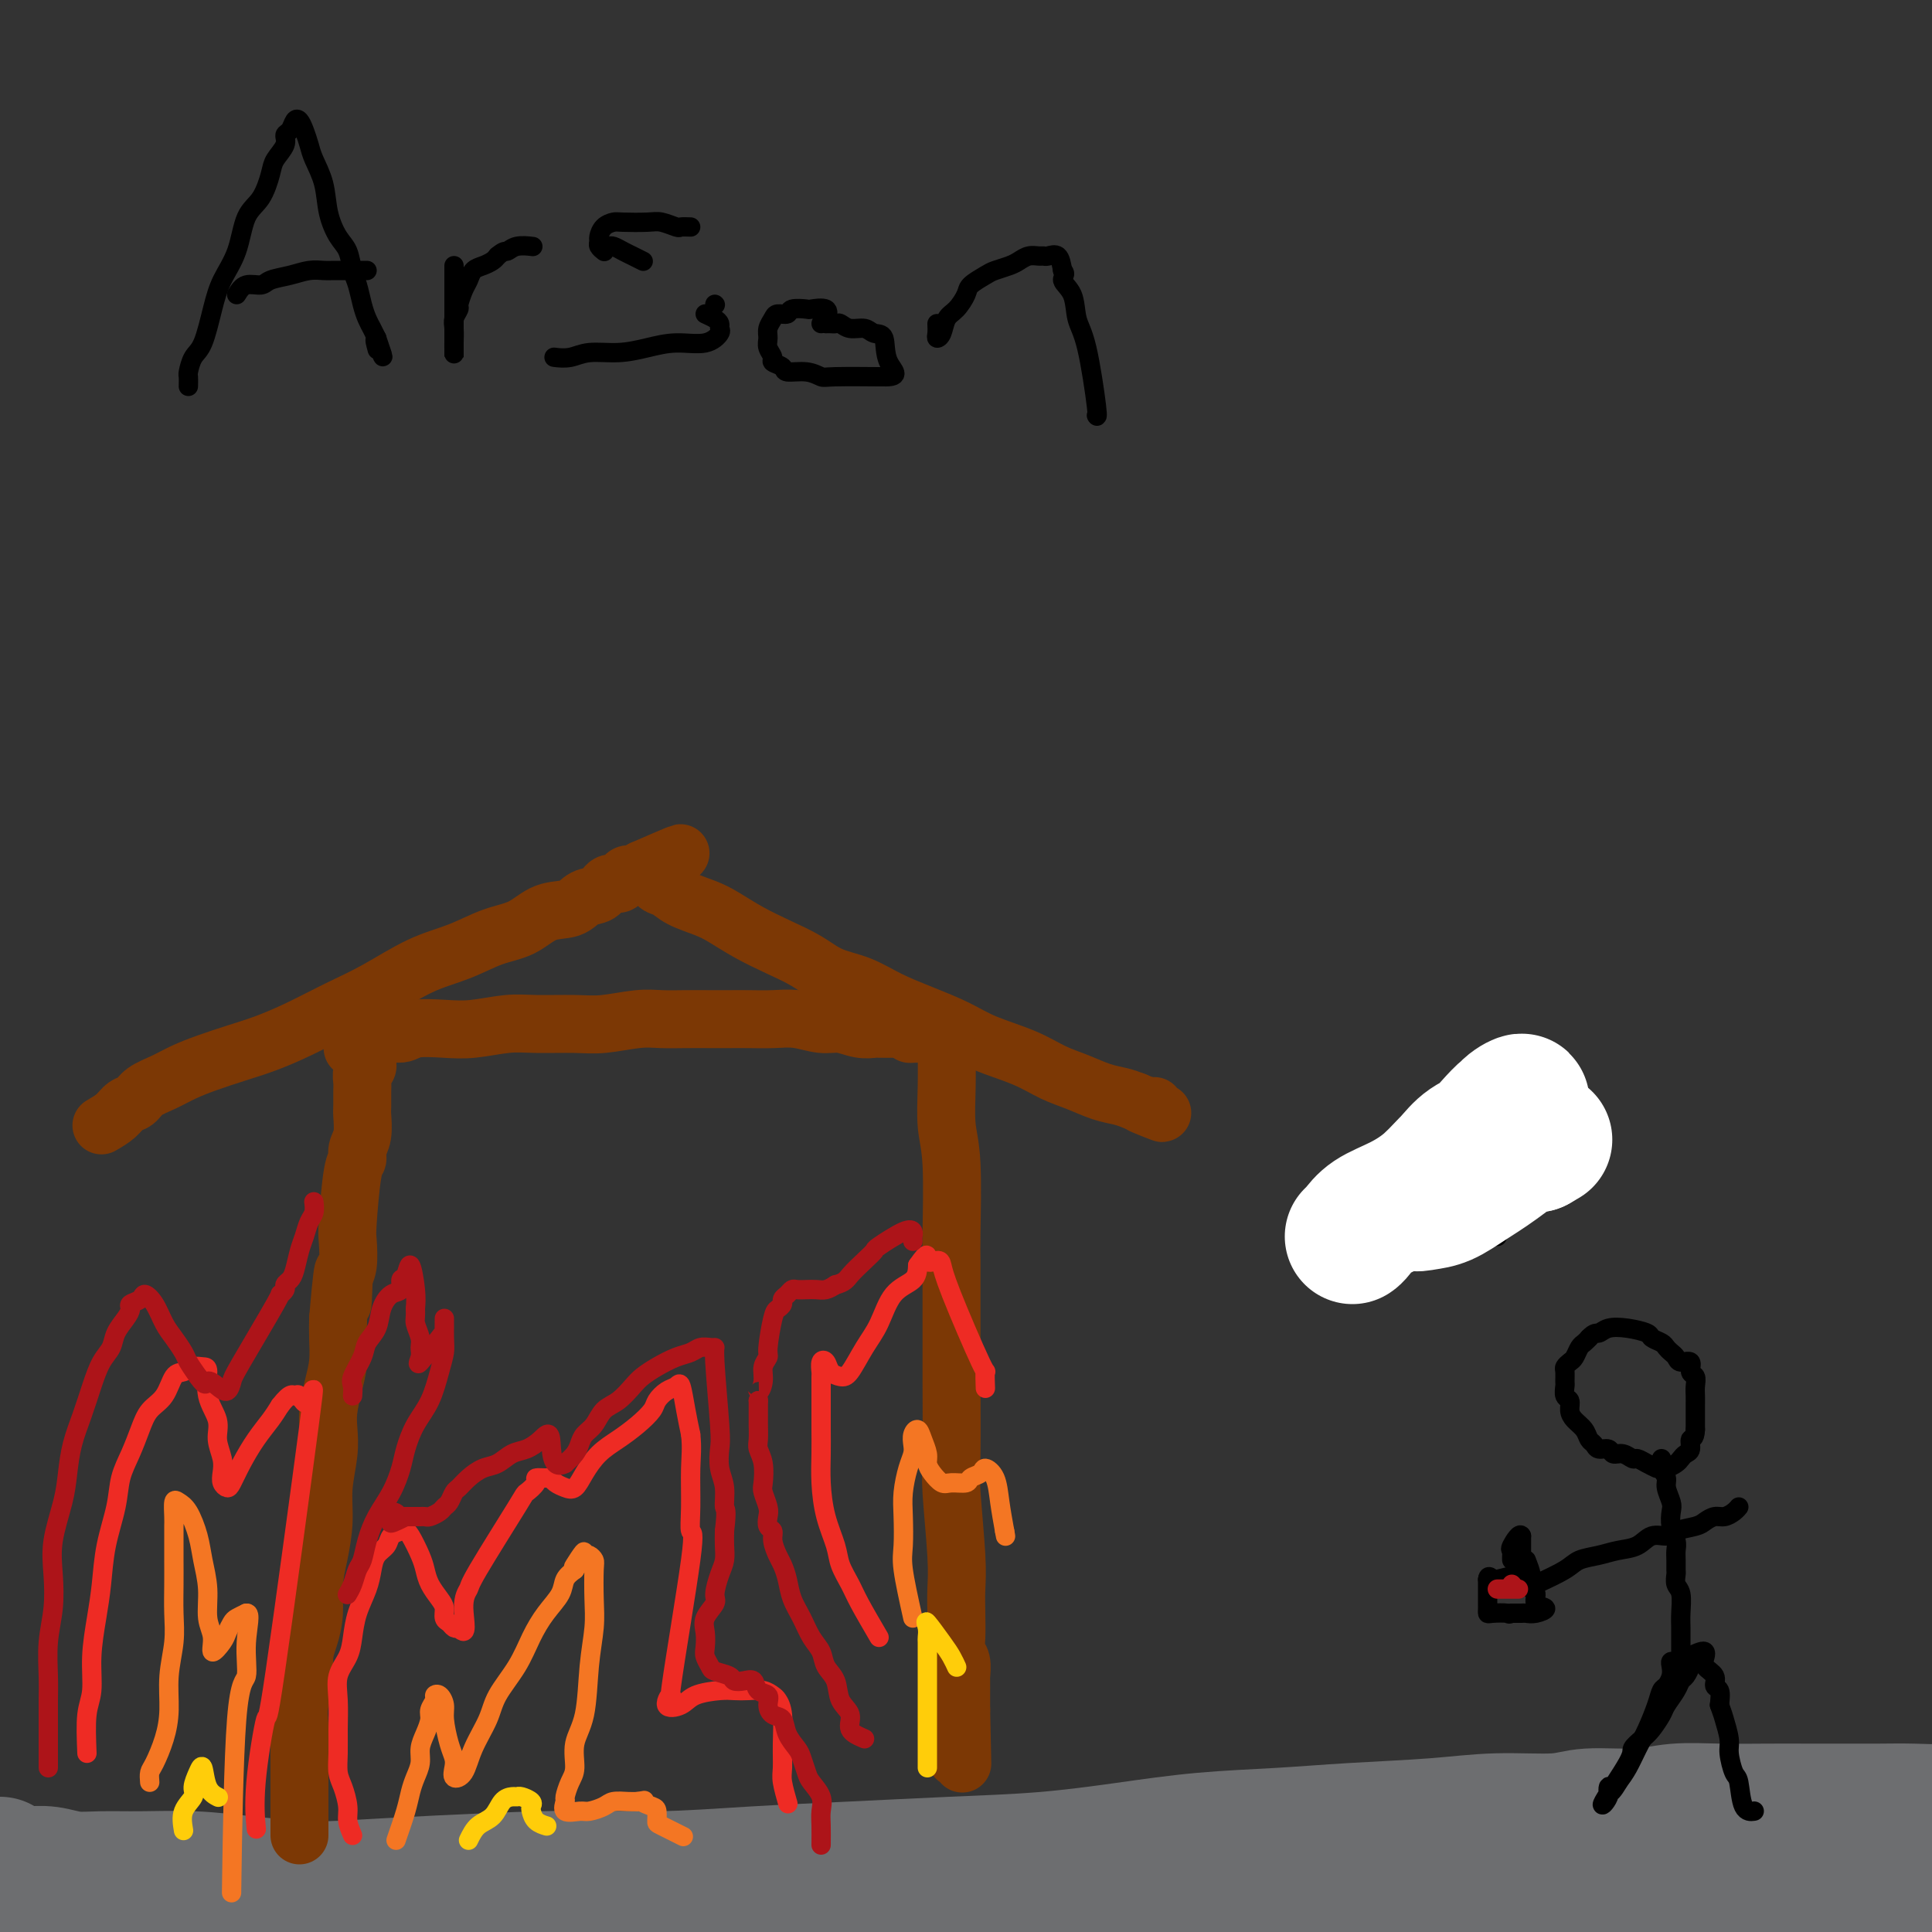 <svg viewBox='0 0 400 400' version='1.1' xmlns='http://www.w3.org/2000/svg' xmlns:xlink='http://www.w3.org/1999/xlink'><rect x="0" y="0" width="400" height="400" fill="#333333" stroke="none"/><g fill='none' stroke='#6D6E70' stroke-width='28' stroke-linecap='round' stroke-linejoin='round'><path d='M0,386c-0.176,0.309 -0.351,0.618 0,1c0.351,0.382 1.229,0.838 2,1c0.771,0.162 1.435,0.029 2,0c0.565,-0.029 1.030,0.045 2,0c0.970,-0.045 2.443,-0.209 4,0c1.557,0.209 3.197,0.791 5,1c1.803,0.209 3.768,0.046 6,0c2.232,-0.046 4.730,0.026 8,0c3.270,-0.026 7.312,-0.151 11,0c3.688,0.151 7.023,0.576 11,1c3.977,0.424 8.597,0.846 13,1c4.403,0.154 8.590,0.041 14,0c5.410,-0.041 12.044,-0.008 18,0c5.956,0.008 11.236,-0.009 18,0c6.764,0.009 15.014,0.043 22,0c6.986,-0.043 12.710,-0.162 19,0c6.290,0.162 13.148,0.606 21,1c7.852,0.394 16.698,0.739 24,1c7.302,0.261 13.059,0.437 20,1c6.941,0.563 15.067,1.512 22,2c6.933,0.488 12.674,0.516 19,1c6.326,0.484 13.236,1.424 20,2c6.764,0.576 13.382,0.788 20,1'/><path d='M301,400c54.028,2.555 38.597,1.942 37,2c-1.597,0.058 10.640,0.786 18,1c7.360,0.214 9.842,-0.087 13,0c3.158,0.087 6.991,0.563 13,1c6.009,0.437 14.194,0.835 19,1c4.806,0.165 6.235,0.097 8,0c1.765,-0.097 3.867,-0.222 6,0c2.133,0.222 4.297,0.791 6,1c1.703,0.209 2.947,0.056 4,0c1.053,-0.056 1.916,-0.017 3,0c1.084,0.017 2.388,0.011 3,0c0.612,-0.011 0.530,-0.026 1,0c0.470,0.026 1.491,0.095 2,0c0.509,-0.095 0.504,-0.353 0,-1c-0.504,-0.647 -1.508,-1.682 -2,-2c-0.492,-0.318 -0.474,0.080 -1,0c-0.526,-0.080 -1.598,-0.639 -3,-1c-1.402,-0.361 -3.134,-0.523 -5,-1c-1.866,-0.477 -3.868,-1.269 -6,-2c-2.132,-0.731 -4.396,-1.402 -7,-2c-2.604,-0.598 -5.547,-1.122 -9,-2c-3.453,-0.878 -7.415,-2.108 -12,-3c-4.585,-0.892 -9.792,-1.446 -15,-2'/><path d='M374,390c-8.308,-1.412 -11.078,-1.440 -16,-2c-4.922,-0.560 -11.996,-1.650 -18,-2c-6.004,-0.350 -10.940,0.042 -15,0c-4.060,-0.042 -7.246,-0.516 -19,0c-11.754,0.516 -32.078,2.023 -45,3c-12.922,0.977 -18.442,1.425 -26,2c-7.558,0.575 -17.153,1.278 -27,2c-9.847,0.722 -19.948,1.463 -29,2c-9.052,0.537 -17.057,0.869 -25,1c-7.943,0.131 -15.824,0.062 -23,0c-7.176,-0.062 -13.646,-0.115 -20,0c-6.354,0.115 -12.592,0.399 -18,0c-5.408,-0.399 -9.986,-1.480 -15,-2c-5.014,-0.520 -10.464,-0.479 -18,-1c-7.536,-0.521 -17.157,-1.604 -23,-2c-5.843,-0.396 -7.908,-0.106 -13,0c-5.092,0.106 -13.211,0.028 -19,0c-5.789,-0.028 -9.247,-0.007 -13,0c-3.753,0.007 -7.799,0.001 -11,0c-3.201,-0.001 -5.557,0.002 -8,0c-2.443,-0.002 -4.973,-0.011 -7,0c-2.027,0.011 -3.550,0.041 -5,0c-1.450,-0.041 -2.828,-0.155 -4,0c-1.172,0.155 -2.140,0.577 -2,1c0.140,0.423 1.388,0.845 3,1c1.612,0.155 3.588,0.042 6,0c2.412,-0.042 5.261,-0.012 9,0c3.739,0.012 8.370,0.006 13,0'/><path d='M-14,393c7.820,0.372 12.870,0.302 19,0c6.130,-0.302 13.340,-0.837 21,-1c7.660,-0.163 15.772,0.044 22,0c6.228,-0.044 10.574,-0.340 22,-1c11.426,-0.660 29.933,-1.682 42,-2c12.067,-0.318 17.693,0.070 24,0c6.307,-0.070 13.296,-0.599 20,-1c6.704,-0.401 13.125,-0.675 20,-1c6.875,-0.325 14.206,-0.703 21,-1c6.794,-0.297 13.053,-0.513 19,-1c5.947,-0.487 11.584,-1.243 17,-2c5.416,-0.757 10.613,-1.513 16,-2c5.387,-0.487 10.965,-0.704 16,-1c5.035,-0.296 9.528,-0.672 15,-1c5.472,-0.328 11.925,-0.609 17,-1c5.075,-0.391 8.773,-0.893 13,-1c4.227,-0.107 8.983,0.182 12,0c3.017,-0.182 4.296,-0.833 7,-1c2.704,-0.167 6.833,0.151 10,0c3.167,-0.151 5.372,-0.773 8,-1c2.628,-0.227 5.678,-0.061 9,0c3.322,0.061 6.917,0.016 10,0c3.083,-0.016 5.653,-0.003 8,0c2.347,0.003 4.471,-0.003 7,0c2.529,0.003 5.463,0.015 8,0c2.537,-0.015 4.678,-0.057 7,0c2.322,0.057 4.827,0.211 7,0c2.173,-0.211 4.016,-0.789 6,-1c1.984,-0.211 4.111,-0.057 6,0c1.889,0.057 3.540,0.016 5,0c1.460,-0.016 2.730,-0.008 4,0'/><path d='M424,374c13.619,-0.155 9.166,-0.041 8,0c-1.166,0.041 0.955,0.011 2,0c1.045,-0.011 1.013,-0.003 1,0c-0.013,0.003 -0.006,0.002 0,0'/></g>
<g fill='none' stroke='#7C3805' stroke-width='12' stroke-linecap='round' stroke-linejoin='round'><path d='M62,380c-0.000,-0.383 -0.000,-0.766 0,-1c0.000,-0.234 0.000,-0.321 0,-1c-0.000,-0.679 -0.000,-1.952 0,-3c0.000,-1.048 0.000,-1.873 0,-3c-0.000,-1.127 -0.001,-2.558 0,-4c0.001,-1.442 0.004,-2.895 0,-4c-0.004,-1.105 -0.016,-1.863 0,-3c0.016,-1.137 0.060,-2.652 0,-4c-0.060,-1.348 -0.222,-2.529 0,-4c0.222,-1.471 0.829,-3.231 1,-5c0.171,-1.769 -0.095,-3.545 0,-5c0.095,-1.455 0.551,-2.589 1,-4c0.449,-1.411 0.890,-3.099 1,-5c0.110,-1.901 -0.110,-4.016 0,-6c0.110,-1.984 0.552,-3.836 1,-6c0.448,-2.164 0.904,-4.640 1,-7c0.096,-2.360 -0.168,-4.605 0,-7c0.168,-2.395 0.767,-4.940 1,-7c0.233,-2.060 0.101,-3.636 0,-5c-0.101,-1.364 -0.171,-2.518 0,-4c0.171,-1.482 0.582,-3.294 1,-5c0.418,-1.706 0.843,-3.305 1,-5c0.157,-1.695 0.045,-3.484 0,-5c-0.045,-1.516 -0.022,-2.758 0,-4'/><path d='M70,273c1.480,-17.322 1.180,-7.127 1,-4c-0.180,3.127 -0.242,-0.815 0,-3c0.242,-2.185 0.787,-2.612 1,-4c0.213,-1.388 0.095,-3.736 0,-5c-0.095,-1.264 -0.165,-1.442 0,-4c0.165,-2.558 0.566,-7.494 1,-10c0.434,-2.506 0.901,-2.582 1,-3c0.099,-0.418 -0.170,-1.180 0,-2c0.170,-0.820 0.778,-1.700 1,-3c0.222,-1.300 0.059,-3.021 0,-4c-0.059,-0.979 -0.012,-1.218 0,-2c0.012,-0.782 -0.011,-2.108 0,-3c0.011,-0.892 0.055,-1.349 0,-2c-0.055,-0.651 -0.211,-1.494 0,-2c0.211,-0.506 0.788,-0.675 1,-1c0.212,-0.325 0.061,-0.807 0,-1c-0.061,-0.193 -0.030,-0.096 0,0'/><path d='M21,233c1.093,-0.636 2.186,-1.273 3,-2c0.814,-0.727 1.350,-1.546 2,-2c0.650,-0.454 1.414,-0.544 2,-1c0.586,-0.456 0.994,-1.277 2,-2c1.006,-0.723 2.609,-1.348 4,-2c1.391,-0.652 2.571,-1.332 4,-2c1.429,-0.668 3.107,-1.326 5,-2c1.893,-0.674 4.001,-1.364 6,-2c1.999,-0.636 3.890,-1.216 6,-2c2.110,-0.784 4.439,-1.770 7,-3c2.561,-1.230 5.355,-2.704 8,-4c2.645,-1.296 5.140,-2.415 8,-4c2.860,-1.585 6.083,-3.637 9,-5c2.917,-1.363 5.526,-2.038 8,-3c2.474,-0.962 4.811,-2.212 7,-3c2.189,-0.788 4.228,-1.113 6,-2c1.772,-0.887 3.275,-2.337 5,-3c1.725,-0.663 3.670,-0.541 5,-1c1.330,-0.459 2.044,-1.499 3,-2c0.956,-0.501 2.153,-0.464 3,-1c0.847,-0.536 1.344,-1.645 2,-2c0.656,-0.355 1.471,0.046 2,0c0.529,-0.046 0.771,-0.538 1,-1c0.229,-0.462 0.446,-0.894 1,-1c0.554,-0.106 1.444,0.112 2,0c0.556,-0.112 0.778,-0.556 1,-1'/><path d='M133,180c14.949,-6.528 4.822,-1.848 1,0c-3.822,1.848 -1.338,0.866 0,1c1.338,0.134 1.529,1.386 2,2c0.471,0.614 1.223,0.590 2,1c0.777,0.410 1.581,1.253 3,2c1.419,0.747 3.453,1.396 5,2c1.547,0.604 2.607,1.163 4,2c1.393,0.837 3.120,1.953 5,3c1.880,1.047 3.915,2.027 6,3c2.085,0.973 4.222,1.940 6,3c1.778,1.060 3.199,2.212 5,3c1.801,0.788 3.983,1.211 6,2c2.017,0.789 3.868,1.943 6,3c2.132,1.057 4.544,2.016 7,3c2.456,0.984 4.956,1.993 7,3c2.044,1.007 3.631,2.014 6,3c2.369,0.986 5.519,1.952 8,3c2.481,1.048 4.292,2.179 6,3c1.708,0.821 3.314,1.334 5,2c1.686,0.666 3.454,1.487 5,2c1.546,0.513 2.870,0.718 4,1c1.130,0.282 2.065,0.641 3,1'/><path d='M235,228c10.155,4.249 4.041,1.871 2,1c-2.041,-0.871 -0.011,-0.234 1,0c1.011,0.234 1.003,0.067 1,0c-0.003,-0.067 -0.002,-0.033 0,0'/><path d='M196,217c-0.008,-0.165 -0.016,-0.329 0,1c0.016,1.329 0.057,4.152 0,7c-0.057,2.848 -0.211,5.723 0,8c0.211,2.277 0.789,3.958 1,8c0.211,4.042 0.057,10.447 0,14c-0.057,3.553 -0.015,4.254 0,6c0.015,1.746 0.003,4.538 0,8c-0.003,3.462 0.003,7.594 0,10c-0.003,2.406 -0.015,3.087 0,7c0.015,3.913 0.056,11.059 0,15c-0.056,3.941 -0.211,4.676 0,8c0.211,3.324 0.788,9.237 1,13c0.212,3.763 0.061,5.377 0,7c-0.061,1.623 -0.030,3.255 0,5c0.030,1.745 0.061,3.604 0,5c-0.061,1.396 -0.212,2.328 0,3c0.212,0.672 0.789,1.082 1,2c0.211,0.918 0.057,2.344 0,3c-0.057,0.656 -0.015,0.543 0,1c0.015,0.457 0.004,1.483 0,2c-0.004,0.517 -0.001,0.524 0,1c0.001,0.476 0.000,1.422 0,2c-0.000,0.578 -0.000,0.789 0,1'/><path d='M199,354c0.464,21.389 0.124,6.361 0,1c-0.124,-5.361 -0.033,-1.055 0,1c0.033,2.055 0.009,1.859 0,2c-0.009,0.141 -0.001,0.620 0,1c0.001,0.380 -0.003,0.662 0,1c0.003,0.338 0.015,0.731 0,1c-0.015,0.269 -0.055,0.412 0,1c0.055,0.588 0.207,1.620 0,2c-0.207,0.380 -0.773,0.109 -1,0c-0.227,-0.109 -0.113,-0.054 0,0'/><path d='M73,217c0.500,-0.188 1.000,-0.376 2,-1c1.000,-0.624 2.502,-1.683 4,-2c1.498,-0.317 2.994,0.107 4,0c1.006,-0.107 1.521,-0.747 3,-1c1.479,-0.253 3.921,-0.121 6,0c2.079,0.121 3.796,0.230 6,0c2.204,-0.230 4.896,-0.797 7,-1c2.104,-0.203 3.618,-0.040 6,0c2.382,0.040 5.630,-0.042 8,0c2.370,0.042 3.862,0.207 6,0c2.138,-0.207 4.921,-0.788 7,-1c2.079,-0.212 3.454,-0.057 5,0c1.546,0.057 3.263,0.016 5,0c1.737,-0.016 3.496,-0.005 5,0c1.504,0.005 2.755,0.005 4,0c1.245,-0.005 2.485,-0.017 4,0c1.515,0.017 3.304,0.061 5,0c1.696,-0.061 3.299,-0.227 5,0c1.701,0.227 3.500,0.845 5,1c1.500,0.155 2.700,-0.155 4,0c1.300,0.155 2.702,0.774 4,1c1.298,0.226 2.494,0.061 3,0c0.506,-0.061 0.321,-0.016 1,0c0.679,0.016 2.221,0.004 3,0c0.779,-0.004 0.794,-0.001 1,0c0.206,0.001 0.603,0.001 1,0'/><path d='M187,213c8.905,0.536 3.667,0.875 2,1c-1.667,0.125 0.238,0.036 1,0c0.762,-0.036 0.381,-0.018 0,0'/></g>
<g fill='none' stroke='#000000' stroke-width='4' stroke-linecap='round' stroke-linejoin='round'><path d='M351,343c-1.185,-0.118 -2.369,-0.236 -3,0c-0.631,0.236 -0.708,0.827 -1,1c-0.292,0.173 -0.799,-0.071 -1,0c-0.201,0.071 -0.094,0.457 0,1c0.094,0.543 0.177,1.243 0,2c-0.177,0.757 -0.614,1.570 -1,2c-0.386,0.430 -0.722,0.478 -1,1c-0.278,0.522 -0.497,1.518 -1,3c-0.503,1.482 -1.289,3.449 -2,5c-0.711,1.551 -1.345,2.687 -2,4c-0.655,1.313 -1.330,2.804 -2,4c-0.670,1.196 -1.335,2.098 -2,3'/><path d='M335,369c-2.192,3.866 -2.172,1.531 -2,1c0.172,-0.531 0.497,0.741 0,2c-0.497,1.259 -1.816,2.504 -1,1c0.816,-1.504 3.767,-5.758 5,-8c1.233,-2.242 0.749,-2.472 1,-3c0.251,-0.528 1.237,-1.352 2,-2c0.763,-0.648 1.304,-1.119 2,-2c0.696,-0.881 1.548,-2.171 2,-3c0.452,-0.829 0.503,-1.195 1,-2c0.497,-0.805 1.440,-2.047 2,-3c0.560,-0.953 0.737,-1.617 1,-2c0.263,-0.383 0.613,-0.484 1,-1c0.387,-0.516 0.811,-1.445 1,-2c0.189,-0.555 0.142,-0.735 0,-1c-0.142,-0.265 -0.380,-0.615 0,-1c0.380,-0.385 1.378,-0.805 2,-1c0.622,-0.195 0.870,-0.164 1,0c0.130,0.164 0.144,0.462 0,1c-0.144,0.538 -0.445,1.315 0,2c0.445,0.685 1.635,1.276 2,2c0.365,0.724 -0.094,1.579 0,2c0.094,0.421 0.741,0.406 1,1c0.259,0.594 0.129,1.797 0,3'/><path d='M356,353c0.781,2.171 0.734,2.097 1,3c0.266,0.903 0.843,2.782 1,4c0.157,1.218 -0.108,1.777 0,3c0.108,1.223 0.590,3.112 1,4c0.410,0.888 0.749,0.774 1,2c0.251,1.226 0.414,3.792 1,5c0.586,1.208 1.596,1.060 2,1c0.404,-0.060 0.202,-0.030 0,0'/><path d='M344,302c-0.121,0.658 -0.242,1.316 0,2c0.242,0.684 0.849,1.393 1,2c0.151,0.607 -0.152,1.111 0,2c0.152,0.889 0.759,2.164 1,3c0.241,0.836 0.117,1.235 0,2c-0.117,0.765 -0.228,1.897 0,3c0.228,1.103 0.793,2.178 1,3c0.207,0.822 0.054,1.389 0,2c-0.054,0.611 -0.011,1.264 0,2c0.011,0.736 -0.011,1.555 0,2c0.011,0.445 0.056,0.517 0,1c-0.056,0.483 -0.211,1.379 0,2c0.211,0.621 0.789,0.967 1,2c0.211,1.033 0.057,2.752 0,4c-0.057,1.248 -0.015,2.026 0,3c0.015,0.974 0.004,2.145 0,3c-0.004,0.855 -0.001,1.396 0,2c0.001,0.604 0.000,1.272 0,2c-0.000,0.728 -0.000,1.515 0,2c0.000,0.485 0.000,0.669 0,1c-0.000,0.331 -0.000,0.809 0,1c0.000,0.191 0.000,0.096 0,0'/><path d='M318,328c2.292,-1.065 4.585,-2.129 6,-3c1.415,-0.871 1.953,-1.547 3,-2c1.047,-0.453 2.602,-0.681 4,-1c1.398,-0.319 2.637,-0.730 4,-1c1.363,-0.270 2.848,-0.401 4,-1c1.152,-0.599 1.971,-1.666 3,-2c1.029,-0.334 2.268,0.064 3,0c0.732,-0.064 0.958,-0.591 2,-1c1.042,-0.409 2.898,-0.701 4,-1c1.102,-0.299 1.448,-0.606 2,-1c0.552,-0.394 1.311,-0.876 2,-1c0.689,-0.124 1.308,0.111 2,0c0.692,-0.111 1.455,-0.568 2,-1c0.545,-0.432 0.870,-0.838 1,-1c0.130,-0.162 0.065,-0.081 0,0'/><path d='M343,304c-0.637,-0.301 -1.274,-0.601 -2,-1c-0.726,-0.399 -1.541,-0.895 -2,-1c-0.459,-0.105 -0.560,0.183 -1,0c-0.440,-0.183 -1.217,-0.837 -2,-1c-0.783,-0.163 -1.572,0.164 -2,0c-0.428,-0.164 -0.495,-0.820 -1,-1c-0.505,-0.180 -1.448,0.118 -2,0c-0.552,-0.118 -0.712,-0.650 -1,-1c-0.288,-0.350 -0.703,-0.518 -1,-1c-0.297,-0.482 -0.476,-1.280 -1,-2c-0.524,-0.720 -1.394,-1.363 -2,-2c-0.606,-0.637 -0.947,-1.269 -1,-2c-0.053,-0.731 0.182,-1.562 0,-2c-0.182,-0.438 -0.782,-0.484 -1,-1c-0.218,-0.516 -0.056,-1.500 0,-2c0.056,-0.500 0.004,-0.514 0,-1c-0.004,-0.486 0.040,-1.443 0,-2c-0.040,-0.557 -0.166,-0.712 0,-1c0.166,-0.288 0.622,-0.707 1,-1c0.378,-0.293 0.679,-0.460 1,-1c0.321,-0.540 0.663,-1.453 1,-2c0.337,-0.547 0.668,-0.728 1,-1c0.332,-0.272 0.666,-0.636 1,-1'/><path d='M329,277c1.153,-1.252 1.537,-0.883 2,-1c0.463,-0.117 1.007,-0.722 2,-1c0.993,-0.278 2.437,-0.229 4,0c1.563,0.229 3.245,0.639 4,1c0.755,0.361 0.584,0.674 1,1c0.416,0.326 1.420,0.666 2,1c0.580,0.334 0.738,0.662 1,1c0.262,0.338 0.630,0.686 1,1c0.370,0.314 0.744,0.594 1,1c0.256,0.406 0.394,0.938 1,1c0.606,0.062 1.679,-0.345 2,0c0.321,0.345 -0.110,1.443 0,2c0.110,0.557 0.762,0.572 1,1c0.238,0.428 0.064,1.270 0,2c-0.064,0.730 -0.017,1.347 0,2c0.017,0.653 0.005,1.340 0,2c-0.005,0.660 -0.001,1.293 0,2c0.001,0.707 0.000,1.488 0,2c-0.000,0.512 -0.000,0.756 0,1'/><path d='M351,296c-0.084,2.201 -0.795,1.703 -1,2c-0.205,0.297 0.096,1.390 0,2c-0.096,0.610 -0.590,0.738 -1,1c-0.410,0.262 -0.737,0.659 -1,1c-0.263,0.341 -0.462,0.628 -1,1c-0.538,0.372 -1.414,0.831 -2,1c-0.586,0.169 -0.882,0.048 -1,0c-0.118,-0.048 -0.059,-0.024 0,0'/><path d='M293,260c-0.007,-0.163 -0.013,-0.327 0,-2c0.013,-1.673 0.046,-4.856 0,-7c-0.046,-2.144 -0.171,-3.251 0,-4c0.171,-0.749 0.637,-1.142 1,-2c0.363,-0.858 0.622,-2.180 1,-3c0.378,-0.820 0.875,-1.137 1,-2c0.125,-0.863 -0.122,-2.270 0,-3c0.122,-0.730 0.613,-0.782 1,-1c0.387,-0.218 0.670,-0.603 1,-1c0.330,-0.397 0.708,-0.805 1,-1c0.292,-0.195 0.498,-0.178 1,0c0.502,0.178 1.300,0.515 2,1c0.700,0.485 1.302,1.117 2,2c0.698,0.883 1.492,2.018 2,3c0.508,0.982 0.728,1.811 1,3c0.272,1.189 0.595,2.738 1,4c0.405,1.262 0.893,2.237 1,3c0.107,0.763 -0.168,1.315 0,2c0.168,0.685 0.777,1.503 1,2c0.223,0.497 0.060,0.672 0,1c-0.060,0.328 -0.017,0.808 0,1c0.017,0.192 0.009,0.096 0,0'/><path d='M292,248c0.962,-0.717 1.924,-1.435 3,-2c1.076,-0.565 2.265,-0.978 3,-1c0.735,-0.022 1.016,0.348 2,0c0.984,-0.348 2.670,-1.414 4,-2c1.330,-0.586 2.304,-0.693 3,-1c0.696,-0.307 1.114,-0.814 2,-1c0.886,-0.186 2.238,-0.050 3,0c0.762,0.050 0.932,0.014 1,0c0.068,-0.014 0.034,-0.007 0,0'/></g>
<g fill='none' stroke='#FFFFFF' stroke-width='28' stroke-linecap='round' stroke-linejoin='round'><path d='M280,256c0.225,-0.150 0.449,-0.301 1,-1c0.551,-0.699 1.428,-1.948 3,-3c1.572,-1.052 3.838,-1.908 6,-3c2.162,-1.092 4.221,-2.419 6,-4c1.779,-1.581 3.277,-3.417 5,-5c1.723,-1.583 3.669,-2.912 5,-4c1.331,-1.088 2.046,-1.934 3,-3c0.954,-1.066 2.147,-2.354 3,-3c0.853,-0.646 1.365,-0.652 2,-1c0.635,-0.348 1.392,-1.038 1,-1c-0.392,0.038 -1.933,0.805 -3,2c-1.067,1.195 -1.662,2.819 -3,4c-1.338,1.181 -3.421,1.917 -5,3c-1.579,1.083 -2.653,2.511 -4,4c-1.347,1.489 -2.966,3.039 -4,4c-1.034,0.961 -1.482,1.335 -2,2c-0.518,0.665 -1.108,1.622 -1,2c0.108,0.378 0.912,0.177 2,0c1.088,-0.177 2.460,-0.329 4,-1c1.540,-0.671 3.248,-1.860 5,-3c1.752,-1.140 3.549,-2.230 6,-4c2.451,-1.770 5.558,-4.220 7,-5c1.442,-0.780 1.221,0.110 1,1'/><path d='M318,237c3.167,-1.833 1.583,-0.917 0,0'/></g>
<g fill='none' stroke='#000000' stroke-width='4' stroke-linecap='round' stroke-linejoin='round'><path d='M39,80c0.018,-0.811 0.035,-1.622 0,-2c-0.035,-0.378 -0.124,-0.322 0,-1c0.124,-0.678 0.460,-2.089 1,-3c0.540,-0.911 1.284,-1.322 2,-3c0.716,-1.678 1.402,-4.625 2,-7c0.598,-2.375 1.106,-4.180 2,-6c0.894,-1.820 2.175,-3.656 3,-6c0.825,-2.344 1.196,-5.198 2,-7c0.804,-1.802 2.043,-2.553 3,-4c0.957,-1.447 1.632,-3.591 2,-5c0.368,-1.409 0.427,-2.083 1,-3c0.573,-0.917 1.659,-2.075 2,-3c0.341,-0.925 -0.063,-1.616 0,-2c0.063,-0.384 0.595,-0.462 1,-1c0.405,-0.538 0.685,-1.538 1,-2c0.315,-0.462 0.666,-0.387 1,0c0.334,0.387 0.652,1.085 1,2c0.348,0.915 0.726,2.048 1,3c0.274,0.952 0.444,1.723 1,3c0.556,1.277 1.497,3.059 2,5c0.503,1.941 0.569,4.041 1,6c0.431,1.959 1.229,3.777 2,5c0.771,1.223 1.516,1.850 2,3c0.484,1.150 0.707,2.822 1,4c0.293,1.178 0.656,1.863 1,3c0.344,1.137 0.670,2.728 1,4c0.330,1.272 0.666,2.227 1,3c0.334,0.773 0.667,1.364 1,2c0.333,0.636 0.667,1.318 1,2'/><path d='M78,70c2.476,7.131 0.667,2.458 0,1c-0.667,-1.458 -0.190,0.298 0,1c0.190,0.702 0.095,0.351 0,0'/><path d='M49,61c0.541,-0.870 1.082,-1.739 2,-2c0.918,-0.261 2.214,0.088 3,0c0.786,-0.088 1.063,-0.612 2,-1c0.937,-0.388 2.535,-0.640 4,-1c1.465,-0.360 2.798,-0.829 4,-1c1.202,-0.171 2.272,-0.046 3,0c0.728,0.046 1.112,0.012 2,0c0.888,-0.012 2.280,-0.003 3,0c0.720,0.003 0.767,0.001 1,0c0.233,-0.001 0.650,-0.000 1,0c0.350,0.000 0.633,0.000 1,0c0.367,-0.000 0.819,-0.000 1,0c0.181,0.000 0.090,0.000 0,0'/><path d='M94,55c0.000,1.482 0.000,2.964 0,4c-0.000,1.036 -0.000,1.625 0,2c0.000,0.375 0.000,0.537 0,1c-0.000,0.463 -0.000,1.227 0,2c0.000,0.773 0.000,1.553 0,2c-0.000,0.447 -0.000,0.560 0,1c0.000,0.440 0.000,1.207 0,2c-0.000,0.793 -0.000,1.613 0,2c0.000,0.387 0.000,0.343 0,1c-0.000,0.657 -0.001,2.017 0,2c0.001,-0.017 0.004,-1.409 0,-2c-0.004,-0.591 -0.016,-0.380 0,-1c0.016,-0.620 0.060,-2.071 0,-3c-0.060,-0.929 -0.223,-1.337 0,-2c0.223,-0.663 0.833,-1.582 1,-2c0.167,-0.418 -0.107,-0.336 0,-1c0.107,-0.664 0.596,-2.076 1,-3c0.404,-0.924 0.724,-1.361 1,-2c0.276,-0.639 0.507,-1.481 1,-2c0.493,-0.519 1.248,-0.717 2,-1c0.752,-0.283 1.501,-0.652 2,-1c0.499,-0.348 0.750,-0.674 1,-1'/><path d='M103,53c1.463,-1.249 1.619,-0.871 2,-1c0.381,-0.129 0.987,-0.766 2,-1c1.013,-0.234 2.432,-0.067 3,0c0.568,0.067 0.284,0.033 0,0'/><path d='M143,47c-0.809,-0.030 -1.617,-0.061 -2,0c-0.383,0.061 -0.339,0.212 -1,0c-0.661,-0.212 -2.026,-0.787 -3,-1c-0.974,-0.213 -1.557,-0.064 -3,0c-1.443,0.064 -3.745,0.045 -5,0c-1.255,-0.045 -1.462,-0.114 -2,0c-0.538,0.114 -1.409,0.413 -2,1c-0.591,0.587 -0.904,1.464 -1,2c-0.096,0.536 0.026,0.731 0,1c-0.026,0.269 -0.199,0.611 0,1c0.199,0.389 0.771,0.825 1,1c0.229,0.175 0.114,0.087 0,0'/><path d='M146,65c0.728,0.336 1.457,0.672 2,1c0.543,0.328 0.902,0.647 1,1c0.098,0.353 -0.065,0.738 0,1c0.065,0.262 0.358,0.400 0,1c-0.358,0.600 -1.365,1.662 -3,2c-1.635,0.338 -3.896,-0.049 -6,0c-2.104,0.049 -4.049,0.535 -6,1c-1.951,0.465 -3.907,0.909 -6,1c-2.093,0.091 -4.324,-0.172 -6,0c-1.676,0.172 -2.797,0.777 -4,1c-1.203,0.223 -2.486,0.064 -3,0c-0.514,-0.064 -0.257,-0.032 0,0'/><path d='M170,67c0.334,-0.197 0.667,-0.394 1,-1c0.333,-0.606 0.665,-1.623 0,-2c-0.665,-0.377 -2.329,-0.116 -3,0c-0.671,0.116 -0.351,0.086 -1,0c-0.649,-0.086 -2.269,-0.227 -3,0c-0.731,0.227 -0.574,0.823 -1,1c-0.426,0.177 -1.436,-0.066 -2,0c-0.564,0.066 -0.683,0.441 -1,1c-0.317,0.559 -0.833,1.302 -1,2c-0.167,0.698 0.015,1.353 0,2c-0.015,0.647 -0.228,1.288 0,2c0.228,0.712 0.896,1.496 1,2c0.104,0.504 -0.358,0.727 0,1c0.358,0.273 1.534,0.595 2,1c0.466,0.405 0.220,0.893 1,1c0.780,0.107 2.585,-0.168 4,0c1.415,0.168 2.441,0.777 3,1c0.559,0.223 0.650,0.060 3,0c2.350,-0.060 6.957,-0.017 9,0c2.043,0.017 1.521,0.009 1,0'/><path d='M183,78c3.819,0.076 1.865,-1.232 1,-3c-0.865,-1.768 -0.641,-3.994 -1,-5c-0.359,-1.006 -1.301,-0.791 -2,-1c-0.699,-0.209 -1.157,-0.841 -2,-1c-0.843,-0.159 -2.072,0.153 -3,0c-0.928,-0.153 -1.555,-0.773 -2,-1c-0.445,-0.227 -0.707,-0.061 -1,0c-0.293,0.061 -0.617,0.016 -1,0c-0.383,-0.016 -0.824,-0.005 -1,0c-0.176,0.005 -0.088,0.002 0,0'/><path d='M194,67c0.025,0.723 0.051,1.447 0,2c-0.051,0.553 -0.178,0.937 0,1c0.178,0.063 0.662,-0.195 1,-1c0.338,-0.805 0.531,-2.156 1,-3c0.469,-0.844 1.213,-1.182 2,-2c0.787,-0.818 1.618,-2.117 2,-3c0.382,-0.883 0.315,-1.350 1,-2c0.685,-0.650 2.123,-1.484 3,-2c0.877,-0.516 1.194,-0.712 2,-1c0.806,-0.288 2.100,-0.666 3,-1c0.900,-0.334 1.406,-0.625 2,-1c0.594,-0.375 1.276,-0.835 2,-1c0.724,-0.165 1.490,-0.036 2,0c0.510,0.036 0.766,-0.021 1,0c0.234,0.021 0.448,0.121 1,0c0.552,-0.121 1.444,-0.463 2,0c0.556,0.463 0.778,1.732 1,3'/><path d='M220,56c0.971,0.804 -0.100,1.312 0,2c0.100,0.688 1.372,1.554 2,3c0.628,1.446 0.613,3.473 1,5c0.387,1.527 1.176,2.554 2,6c0.824,3.446 1.683,9.313 2,12c0.317,2.688 0.090,2.196 0,2c-0.090,-0.196 -0.045,-0.098 0,0'/><path d='M125,51c0.358,0.024 0.716,0.049 1,0c0.284,-0.049 0.493,-0.171 1,0c0.507,0.171 1.311,0.633 2,1c0.689,0.367 1.262,0.637 2,1c0.738,0.363 1.639,0.818 2,1c0.361,0.182 0.180,0.091 0,0'/><path d='M148,63c0.000,0.000 0.100,0.100 0.1,0.1'/></g>
<g fill='none' stroke='#EE2B24' stroke-width='4' stroke-linecap='round' stroke-linejoin='round'><path d='M73,380c-0.445,-1.032 -0.890,-2.064 -1,-3c-0.110,-0.936 0.114,-1.778 0,-3c-0.114,-1.222 -0.566,-2.826 -1,-4c-0.434,-1.174 -0.850,-1.920 -1,-3c-0.150,-1.080 -0.033,-2.494 0,-4c0.033,-1.506 -0.016,-3.105 0,-5c0.016,-1.895 0.097,-4.088 0,-6c-0.097,-1.912 -0.373,-3.543 0,-5c0.373,-1.457 1.396,-2.739 2,-4c0.604,-1.261 0.791,-2.502 1,-4c0.209,-1.498 0.441,-3.255 1,-5c0.559,-1.745 1.444,-3.479 2,-5c0.556,-1.521 0.783,-2.828 1,-4c0.217,-1.172 0.426,-2.209 1,-3c0.574,-0.791 1.515,-1.336 2,-2c0.485,-0.664 0.515,-1.447 1,-2c0.485,-0.553 1.426,-0.875 2,-1c0.574,-0.125 0.783,-0.053 1,0c0.217,0.053 0.443,0.087 1,1c0.557,0.913 1.446,2.706 2,4c0.554,1.294 0.775,2.091 1,3c0.225,0.909 0.456,1.931 1,3c0.544,1.069 1.403,2.185 2,3c0.597,0.815 0.934,1.329 1,2c0.066,0.671 -0.137,1.499 0,2c0.137,0.501 0.614,0.673 1,1c0.386,0.327 0.682,0.808 1,1c0.318,0.192 0.659,0.096 1,0'/><path d='M95,337c2.022,2.419 1.075,-1.532 1,-4c-0.075,-2.468 0.720,-3.452 1,-4c0.280,-0.548 0.045,-0.658 2,-4c1.955,-3.342 6.100,-9.914 8,-13c1.900,-3.086 1.556,-2.684 2,-3c0.444,-0.316 1.676,-1.350 2,-2c0.324,-0.650 -0.261,-0.917 0,-1c0.261,-0.083 1.368,0.018 2,0c0.632,-0.018 0.787,-0.156 1,0c0.213,0.156 0.482,0.607 1,1c0.518,0.393 1.285,0.727 2,1c0.715,0.273 1.377,0.485 2,0c0.623,-0.485 1.207,-1.667 2,-3c0.793,-1.333 1.794,-2.818 3,-4c1.206,-1.182 2.616,-2.061 4,-3c1.384,-0.939 2.742,-1.939 4,-3c1.258,-1.061 2.417,-2.183 3,-3c0.583,-0.817 0.590,-1.328 1,-2c0.410,-0.672 1.223,-1.503 2,-2c0.777,-0.497 1.518,-0.659 2,-1c0.482,-0.341 0.707,-0.861 1,0c0.293,0.861 0.655,3.103 1,5c0.345,1.897 0.672,3.448 1,5'/><path d='M143,297c0.305,2.732 0.066,4.562 0,7c-0.066,2.438 0.040,5.484 0,8c-0.040,2.516 -0.227,4.503 0,5c0.227,0.497 0.869,-0.496 0,6c-0.869,6.496 -3.249,20.480 -4,26c-0.751,5.520 0.127,2.575 0,2c-0.127,-0.575 -1.258,1.219 -1,2c0.258,0.781 1.906,0.549 3,0c1.094,-0.549 1.633,-1.416 3,-2c1.367,-0.584 3.560,-0.885 5,-1c1.440,-0.115 2.126,-0.043 3,0c0.874,0.043 1.937,0.056 3,0c1.063,-0.056 2.127,-0.183 3,0c0.873,0.183 1.555,0.675 2,1c0.445,0.325 0.654,0.483 1,1c0.346,0.517 0.828,1.393 1,3c0.172,1.607 0.032,3.944 0,6c-0.032,2.056 0.043,3.829 0,5c-0.043,1.171 -0.204,1.738 0,3c0.204,1.262 0.773,3.218 1,4c0.227,0.782 0.114,0.391 0,0'/><path d='M182,339c-1.520,-2.604 -3.041,-5.208 -4,-7c-0.959,-1.792 -1.357,-2.771 -2,-4c-0.643,-1.229 -1.531,-2.708 -2,-4c-0.469,-1.292 -0.518,-2.397 -1,-4c-0.482,-1.603 -1.397,-3.706 -2,-6c-0.603,-2.294 -0.894,-4.781 -1,-7c-0.106,-2.219 -0.029,-4.171 0,-6c0.029,-1.829 0.008,-3.536 0,-5c-0.008,-1.464 -0.003,-2.687 0,-4c0.003,-1.313 0.004,-2.718 0,-4c-0.004,-1.282 -0.013,-2.442 0,-3c0.013,-0.558 0.048,-0.514 0,-1c-0.048,-0.486 -0.179,-1.503 0,-2c0.179,-0.497 0.670,-0.474 1,0c0.330,0.474 0.500,1.399 1,2c0.500,0.601 1.329,0.877 2,1c0.671,0.123 1.185,0.095 2,-1c0.815,-1.095 1.931,-3.255 3,-5c1.069,-1.745 2.091,-3.076 3,-5c0.909,-1.924 1.706,-4.441 3,-6c1.294,-1.559 3.084,-2.160 4,-3c0.916,-0.840 0.958,-1.920 1,-3'/><path d='M190,262c2.512,-3.624 1.791,-1.683 2,-1c0.209,0.683 1.348,0.110 2,0c0.652,-0.110 0.816,0.244 1,1c0.184,0.756 0.389,1.912 2,6c1.611,4.088 4.628,11.106 6,14c1.372,2.894 1.100,1.664 1,2c-0.100,0.336 -0.029,2.239 0,3c0.029,0.761 0.014,0.381 0,0'/><path d='M18,363c-0.119,-2.974 -0.239,-5.948 0,-8c0.239,-2.052 0.836,-3.182 1,-5c0.164,-1.818 -0.107,-4.323 0,-7c0.107,-2.677 0.591,-5.527 1,-8c0.409,-2.473 0.742,-4.568 1,-7c0.258,-2.432 0.439,-5.199 1,-8c0.561,-2.801 1.500,-5.635 2,-8c0.500,-2.365 0.560,-4.259 1,-6c0.440,-1.741 1.258,-3.328 2,-5c0.742,-1.672 1.406,-3.428 2,-5c0.594,-1.572 1.118,-2.961 2,-4c0.882,-1.039 2.124,-1.728 3,-3c0.876,-1.272 1.388,-3.125 2,-4c0.612,-0.875 1.325,-0.770 2,-1c0.675,-0.230 1.313,-0.796 2,-1c0.687,-0.204 1.423,-0.047 2,0c0.577,0.047 0.996,-0.017 1,1c0.004,1.017 -0.405,3.116 0,5c0.405,1.884 1.624,3.555 2,5c0.376,1.445 -0.092,2.664 0,4c0.092,1.336 0.745,2.788 1,4c0.255,1.212 0.112,2.184 0,3c-0.112,0.816 -0.193,1.475 0,2c0.193,0.525 0.660,0.916 1,1c0.340,0.084 0.552,-0.141 1,-1c0.448,-0.859 1.130,-2.354 2,-4c0.870,-1.646 1.926,-3.443 3,-5c1.074,-1.557 2.164,-2.873 3,-4c0.836,-1.127 1.418,-2.063 2,-3'/><path d='M58,291c2.345,-3.031 2.709,-2.109 3,-2c0.291,0.109 0.511,-0.595 1,0c0.489,0.595 1.248,2.491 2,1c0.752,-1.491 1.498,-6.367 0,5c-1.498,11.367 -5.238,38.977 -7,51c-1.762,12.023 -1.544,8.460 -2,10c-0.456,1.540 -1.584,8.184 -2,13c-0.416,4.816 -0.119,7.805 0,9c0.119,1.195 0.059,0.598 0,0'/></g>
<g fill='none' stroke='#F47623' stroke-width='4' stroke-linecap='round' stroke-linejoin='round'><path d='M31,369c-0.061,-0.734 -0.123,-1.467 0,-2c0.123,-0.533 0.429,-0.865 1,-2c0.571,-1.135 1.407,-3.075 2,-5c0.593,-1.925 0.944,-3.837 1,-6c0.056,-2.163 -0.181,-4.577 0,-7c0.181,-2.423 0.781,-4.854 1,-7c0.219,-2.146 0.059,-4.007 0,-6c-0.059,-1.993 -0.016,-4.118 0,-6c0.016,-1.882 0.004,-3.520 0,-5c-0.004,-1.480 0.001,-2.800 0,-4c-0.001,-1.200 -0.009,-2.280 0,-3c0.009,-0.720 0.034,-1.082 0,-2c-0.034,-0.918 -0.126,-2.393 0,-3c0.126,-0.607 0.468,-0.345 1,0c0.532,0.345 1.252,0.774 2,2c0.748,1.226 1.525,3.251 2,5c0.475,1.749 0.647,3.224 1,5c0.353,1.776 0.886,3.853 1,6c0.114,2.147 -0.191,4.363 0,6c0.191,1.637 0.877,2.695 1,4c0.123,1.305 -0.319,2.858 0,3c0.319,0.142 1.398,-1.128 2,-2c0.602,-0.872 0.728,-1.347 1,-2c0.272,-0.653 0.688,-1.483 1,-2c0.312,-0.517 0.518,-0.719 1,-1c0.482,-0.281 1.241,-0.640 2,-1'/><path d='M51,334c1.055,-0.294 0.191,2.971 0,6c-0.191,3.029 0.289,5.822 0,7c-0.289,1.178 -1.347,0.740 -2,9c-0.653,8.260 -0.901,25.217 -1,32c-0.099,6.783 -0.050,3.391 0,0'/><path d='M82,381c0.754,-2.155 1.508,-4.309 2,-6c0.492,-1.691 0.723,-2.917 1,-4c0.277,-1.083 0.600,-2.023 1,-3c0.400,-0.977 0.877,-1.991 1,-3c0.123,-1.009 -0.107,-2.014 0,-3c0.107,-0.986 0.550,-1.952 1,-3c0.450,-1.048 0.908,-2.177 1,-3c0.092,-0.823 -0.182,-1.339 0,-2c0.182,-0.661 0.818,-1.466 1,-2c0.182,-0.534 -0.092,-0.796 0,-1c0.092,-0.204 0.550,-0.350 1,0c0.450,0.350 0.892,1.195 1,2c0.108,0.805 -0.116,1.568 0,3c0.116,1.432 0.573,3.532 1,5c0.427,1.468 0.823,2.302 1,3c0.177,0.698 0.135,1.258 0,2c-0.135,0.742 -0.361,1.667 0,2c0.361,0.333 1.311,0.075 2,-1c0.689,-1.075 1.118,-2.968 2,-5c0.882,-2.032 2.217,-4.202 3,-6c0.783,-1.798 1.016,-3.222 2,-5c0.984,-1.778 2.721,-3.908 4,-6c1.279,-2.092 2.100,-4.146 3,-6c0.900,-1.854 1.881,-3.507 3,-5c1.119,-1.493 2.378,-2.825 3,-4c0.622,-1.175 0.606,-2.193 1,-3c0.394,-0.807 1.197,-1.404 2,-2'/><path d='M119,325c3.820,-6.833 0.870,-2.416 0,-1c-0.870,1.416 0.341,-0.168 1,-1c0.659,-0.832 0.765,-0.913 1,-1c0.235,-0.087 0.600,-0.182 1,0c0.400,0.182 0.836,0.641 1,1c0.164,0.359 0.056,0.619 0,2c-0.056,1.381 -0.061,3.883 0,6c0.061,2.117 0.189,3.848 0,6c-0.189,2.152 -0.694,4.725 -1,8c-0.306,3.275 -0.412,7.253 -1,10c-0.588,2.747 -1.660,4.265 -2,6c-0.340,1.735 0.050,3.688 0,5c-0.050,1.312 -0.539,1.983 -1,3c-0.461,1.017 -0.893,2.378 -1,3c-0.107,0.622 0.111,0.504 0,1c-0.111,0.496 -0.550,1.607 0,2c0.550,0.393 2.090,0.067 3,0c0.910,-0.067 1.188,0.126 2,0c0.812,-0.126 2.156,-0.570 3,-1c0.844,-0.430 1.189,-0.847 2,-1c0.811,-0.153 2.089,-0.044 3,0c0.911,0.044 1.456,0.022 2,0'/><path d='M132,373c2.442,-0.362 1.046,-0.267 1,0c-0.046,0.267 1.256,0.706 2,1c0.744,0.294 0.929,0.443 1,1c0.071,0.557 0.029,1.520 0,2c-0.029,0.480 -0.046,0.475 1,1c1.046,0.525 3.156,1.578 4,2c0.844,0.422 0.422,0.211 0,0'/><path d='M189,335c-0.844,-3.811 -1.687,-7.622 -2,-10c-0.313,-2.378 -0.094,-3.323 0,-5c0.094,-1.677 0.064,-4.087 0,-6c-0.064,-1.913 -0.162,-3.328 0,-5c0.162,-1.672 0.582,-3.602 1,-5c0.418,-1.398 0.833,-2.265 1,-3c0.167,-0.735 0.087,-1.340 0,-2c-0.087,-0.660 -0.182,-1.376 0,-2c0.182,-0.624 0.639,-1.157 1,-1c0.361,0.157 0.625,1.002 1,2c0.375,0.998 0.862,2.148 1,3c0.138,0.852 -0.071,1.406 0,2c0.071,0.594 0.424,1.228 1,2c0.576,0.772 1.377,1.683 2,2c0.623,0.317 1.069,0.042 2,0c0.931,-0.042 2.347,0.150 3,0c0.653,-0.150 0.542,-0.643 1,-1c0.458,-0.357 1.485,-0.579 2,-1c0.515,-0.421 0.520,-1.041 1,-1c0.480,0.041 1.437,0.742 2,2c0.563,1.258 0.732,3.074 1,5c0.268,1.926 0.634,3.963 1,6'/><path d='M208,317c0.333,1.833 0.167,0.917 0,0'/></g>
<g fill='none' stroke='#FFCD0A' stroke-width='4' stroke-linecap='round' stroke-linejoin='round'><path d='M97,381c0.552,-1.124 1.104,-2.248 2,-3c0.896,-0.752 2.137,-1.130 3,-2c0.863,-0.870 1.349,-2.230 2,-3c0.651,-0.770 1.467,-0.949 2,-1c0.533,-0.051 0.783,0.027 1,0c0.217,-0.027 0.400,-0.158 1,0c0.600,0.158 1.618,0.606 2,1c0.382,0.394 0.127,0.733 0,1c-0.127,0.267 -0.127,0.463 0,1c0.127,0.537 0.380,1.414 1,2c0.620,0.586 1.606,0.882 2,1c0.394,0.118 0.197,0.059 0,0'/><path d='M38,379c-0.233,-1.391 -0.465,-2.783 0,-4c0.465,-1.217 1.629,-2.261 2,-3c0.371,-0.739 -0.051,-1.175 0,-2c0.051,-0.825 0.574,-2.039 1,-3c0.426,-0.961 0.753,-1.670 1,-1c0.247,0.670 0.413,2.719 1,4c0.587,1.281 1.596,1.795 2,2c0.404,0.205 0.202,0.103 0,0'/><path d='M192,366c0.000,-0.511 0.000,-1.022 0,-2c-0.000,-0.978 -0.000,-2.425 0,-4c0.000,-1.575 0.000,-3.280 0,-5c-0.000,-1.720 -0.000,-3.454 0,-5c0.000,-1.546 0.001,-2.903 0,-4c-0.001,-1.097 -0.003,-1.933 0,-3c0.003,-1.067 0.010,-2.364 0,-3c-0.010,-0.636 -0.038,-0.610 0,-1c0.038,-0.390 0.144,-1.197 0,-2c-0.144,-0.803 -0.536,-1.602 0,-1c0.536,0.602 1.999,2.605 3,4c1.001,1.395 1.539,2.183 2,3c0.461,0.817 0.846,1.662 1,2c0.154,0.338 0.077,0.169 0,0'/></g>
<g fill='none' stroke='#000000' stroke-width='4' stroke-linecap='round' stroke-linejoin='round'><path d='M316,323c0.413,1.068 0.826,2.135 1,3c0.174,0.865 0.108,1.527 0,2c-0.108,0.473 -0.259,0.757 0,1c0.259,0.243 0.928,0.443 1,1c0.072,0.557 -0.452,1.470 0,2c0.452,0.530 1.881,0.678 2,1c0.119,0.322 -1.071,0.818 -2,1c-0.929,0.182 -1.596,0.049 -2,0c-0.404,-0.049 -0.544,-0.014 -1,0c-0.456,0.014 -1.228,0.007 -2,0'/><path d='M313,334c-0.834,0.313 -0.420,0.095 -1,0c-0.580,-0.095 -2.155,-0.066 -3,0c-0.845,0.066 -0.958,0.169 -1,0c-0.042,-0.169 -0.011,-0.608 0,-1c0.011,-0.392 0.003,-0.735 0,-1c-0.003,-0.265 -0.001,-0.453 0,-1c0.001,-0.547 0.000,-1.455 0,-2c-0.000,-0.545 -0.000,-0.727 0,-1c0.000,-0.273 0.000,-0.636 0,-1'/><path d='M308,327c0.072,-1.097 0.751,-0.339 1,0c0.249,0.339 0.067,0.260 1,0c0.933,-0.260 2.982,-0.700 4,-1c1.018,-0.300 1.005,-0.461 1,-1c-0.005,-0.539 -0.001,-1.457 0,-2c0.001,-0.543 0.000,-0.713 0,-1c-0.000,-0.287 -0.000,-0.693 0,-1c0.000,-0.307 0.000,-0.516 0,-1c-0.000,-0.484 -0.000,-1.242 0,-2'/><path d='M315,318c-0.298,-0.833 -1.544,1.083 -2,2c-0.456,0.917 -0.122,0.833 0,1c0.122,0.167 0.033,0.583 0,1c-0.033,0.417 -0.009,0.833 0,1c0.009,0.167 0.005,0.083 0,0'/></g>
<g fill='none' stroke='#AD1419' stroke-width='4' stroke-linecap='round' stroke-linejoin='round'><path d='M313,328c0.000,0.000 0.100,0.100 0.1,0.1'/><path d='M310,329c1.667,0.000 3.333,0.000 4,0c0.667,0.000 0.333,0.000 0,0'/><path d='M73,289c0.057,-0.720 0.113,-1.441 0,-2c-0.113,-0.559 -0.396,-0.957 0,-2c0.396,-1.043 1.471,-2.731 2,-4c0.529,-1.269 0.514,-2.117 1,-3c0.486,-0.883 1.474,-1.799 2,-3c0.526,-1.201 0.589,-2.687 1,-4c0.411,-1.313 1.171,-2.455 2,-3c0.829,-0.545 1.729,-0.495 2,-1c0.271,-0.505 -0.085,-1.566 0,-2c0.085,-0.434 0.610,-0.240 1,-1c0.390,-0.760 0.643,-2.474 1,-2c0.357,0.474 0.816,3.135 1,5c0.184,1.865 0.092,2.932 0,4'/><path d='M86,271c0.093,1.916 -0.175,2.207 0,3c0.175,0.793 0.793,2.090 1,3c0.207,0.910 0.003,1.434 0,2c-0.003,0.566 0.195,1.174 0,2c-0.195,0.826 -0.785,1.870 0,1c0.785,-0.870 2.943,-3.654 4,-5c1.057,-1.346 1.013,-1.254 1,-2c-0.013,-0.746 0.006,-2.328 0,-2c-0.006,0.328 -0.035,2.568 0,4c0.035,1.432 0.136,2.056 0,3c-0.136,0.944 -0.508,2.208 -1,4c-0.492,1.792 -1.103,4.113 -2,6c-0.897,1.887 -2.078,3.340 -3,5c-0.922,1.660 -1.585,3.528 -2,5c-0.415,1.472 -0.584,2.548 -1,4c-0.416,1.452 -1.081,3.280 -2,5c-0.919,1.720 -2.091,3.332 -3,5c-0.909,1.668 -1.554,3.393 -2,5c-0.446,1.607 -0.694,3.096 -1,4c-0.306,0.904 -0.670,1.222 -1,2c-0.330,0.778 -0.627,2.017 -1,3c-0.373,0.983 -0.821,1.709 -1,2c-0.179,0.291 -0.090,0.145 0,0'/><path d='M179,360c-1.325,-0.569 -2.649,-1.138 -3,-2c-0.351,-0.862 0.272,-2.016 0,-3c-0.272,-0.984 -1.438,-1.799 -2,-3c-0.562,-1.201 -0.521,-2.789 -1,-4c-0.479,-1.211 -1.480,-2.045 -2,-3c-0.520,-0.955 -0.559,-2.030 -1,-3c-0.441,-0.970 -1.284,-1.835 -2,-3c-0.716,-1.165 -1.305,-2.629 -2,-4c-0.695,-1.371 -1.497,-2.650 -2,-4c-0.503,-1.350 -0.708,-2.771 -1,-4c-0.292,-1.229 -0.670,-2.265 -1,-3c-0.330,-0.735 -0.610,-1.170 -1,-2c-0.390,-0.830 -0.888,-2.055 -1,-3c-0.112,-0.945 0.162,-1.608 0,-2c-0.162,-0.392 -0.762,-0.512 -1,-1c-0.238,-0.488 -0.115,-1.345 0,-2c0.115,-0.655 0.223,-1.110 0,-2c-0.223,-0.890 -0.778,-2.215 -1,-3c-0.222,-0.785 -0.112,-1.029 0,-2c0.112,-0.971 0.226,-2.668 0,-4c-0.226,-1.332 -0.793,-2.299 -1,-3c-0.207,-0.701 -0.056,-1.136 0,-2c0.056,-0.864 0.015,-2.156 0,-3c-0.015,-0.844 -0.004,-1.241 0,-2c0.004,-0.759 0.002,-1.879 0,-3'/><path d='M157,290c-0.375,-4.395 -0.311,-2.381 0,-2c0.311,0.381 0.871,-0.871 1,-2c0.129,-1.129 -0.173,-2.134 0,-3c0.173,-0.866 0.821,-1.594 1,-2c0.179,-0.406 -0.110,-0.490 0,-2c0.110,-1.510 0.621,-4.446 1,-6c0.379,-1.554 0.627,-1.727 1,-2c0.373,-0.273 0.873,-0.648 1,-1c0.127,-0.352 -0.118,-0.683 0,-1c0.118,-0.317 0.598,-0.621 1,-1c0.402,-0.379 0.727,-0.833 1,-1c0.273,-0.167 0.496,-0.048 1,0c0.504,0.048 1.290,0.023 2,0c0.710,-0.023 1.345,-0.045 2,0c0.655,0.045 1.330,0.156 2,0c0.670,-0.156 1.335,-0.578 2,-1'/><path d='M173,266c1.923,-0.457 2.231,-1.100 3,-2c0.769,-0.900 2.000,-2.056 3,-3c1.000,-0.944 1.771,-1.676 2,-2c0.229,-0.324 -0.082,-0.241 1,-1c1.082,-0.759 3.558,-2.361 5,-3c1.442,-0.639 1.850,-0.316 2,0c0.150,0.316 0.040,0.623 0,1c-0.040,0.377 -0.012,0.822 0,1c0.012,0.178 0.006,0.089 0,0'/><path d='M170,382c0.015,-1.420 0.029,-2.841 0,-4c-0.029,-1.159 -0.102,-2.058 0,-3c0.102,-0.942 0.379,-1.928 0,-3c-0.379,-1.072 -1.415,-2.229 -2,-3c-0.585,-0.771 -0.719,-1.156 -1,-2c-0.281,-0.844 -0.709,-2.148 -1,-3c-0.291,-0.852 -0.446,-1.253 -1,-2c-0.554,-0.747 -1.505,-1.839 -2,-3c-0.495,-1.161 -0.532,-2.390 -1,-3c-0.468,-0.610 -1.368,-0.602 -2,-1c-0.632,-0.398 -0.998,-1.203 -1,-2c-0.002,-0.797 0.360,-1.586 0,-2c-0.360,-0.414 -1.442,-0.454 -2,-1c-0.558,-0.546 -0.591,-1.600 -1,-2c-0.409,-0.400 -1.195,-0.148 -2,0c-0.805,0.148 -1.631,0.191 -2,0c-0.369,-0.191 -0.281,-0.617 -1,-1c-0.719,-0.383 -2.245,-0.725 -3,-1c-0.755,-0.275 -0.740,-0.485 -1,-1c-0.260,-0.515 -0.794,-1.335 -1,-2c-0.206,-0.665 -0.084,-1.173 0,-2c0.084,-0.827 0.130,-1.971 0,-3c-0.130,-1.029 -0.438,-1.941 0,-3c0.438,-1.059 1.620,-2.265 2,-3c0.380,-0.735 -0.042,-1.001 0,-2c0.042,-0.999 0.547,-2.732 1,-4c0.453,-1.268 0.853,-2.072 1,-3c0.147,-0.928 0.042,-1.979 0,-3c-0.042,-1.021 -0.021,-2.010 0,-3'/><path d='M150,317c0.603,-4.962 0.110,-4.366 0,-5c-0.110,-0.634 0.163,-2.499 0,-4c-0.163,-1.501 -0.761,-2.637 -1,-4c-0.239,-1.363 -0.119,-2.954 0,-4c0.119,-1.046 0.236,-1.549 0,-5c-0.236,-3.451 -0.825,-9.850 -1,-13c-0.175,-3.150 0.064,-3.052 0,-3c-0.064,0.052 -0.432,0.058 -1,0c-0.568,-0.058 -1.335,-0.181 -2,0c-0.665,0.181 -1.227,0.666 -2,1c-0.773,0.334 -1.757,0.516 -3,1c-1.243,0.484 -2.745,1.269 -4,2c-1.255,0.731 -2.261,1.407 -3,2c-0.739,0.593 -1.210,1.103 -2,2c-0.790,0.897 -1.900,2.180 -3,3c-1.100,0.820 -2.192,1.178 -3,2c-0.808,0.822 -1.333,2.107 -2,3c-0.667,0.893 -1.478,1.394 -2,2c-0.522,0.606 -0.756,1.317 -1,2c-0.244,0.683 -0.498,1.338 -1,2c-0.502,0.662 -1.251,1.331 -2,2'/><path d='M117,303c-3.072,1.682 -2.751,-3.111 -3,-5c-0.249,-1.889 -1.066,-0.872 -2,0c-0.934,0.872 -1.983,1.598 -3,2c-1.017,0.402 -2.002,0.479 -3,1c-0.998,0.521 -2.007,1.487 -3,2c-0.993,0.513 -1.968,0.575 -3,1c-1.032,0.425 -2.122,1.213 -3,2c-0.878,0.787 -1.544,1.573 -2,2c-0.456,0.427 -0.703,0.497 -1,1c-0.297,0.503 -0.643,1.441 -1,2c-0.357,0.559 -0.726,0.738 -1,1c-0.274,0.262 -0.454,0.606 -1,1c-0.546,0.394 -1.458,0.838 -2,1c-0.542,0.162 -0.712,0.044 -1,0c-0.288,-0.044 -0.693,-0.012 -1,0c-0.307,0.012 -0.516,0.003 -1,0c-0.484,-0.003 -1.242,-0.002 -2,0'/><path d='M84,314c-5.036,2.536 -2.625,0.875 -2,0c0.625,-0.875 -0.536,-0.964 -1,-1c-0.464,-0.036 -0.232,-0.018 0,0'/><path d='M10,366c0.000,-0.594 0.000,-1.188 0,-2c-0.000,-0.812 -0.001,-1.842 0,-3c0.001,-1.158 0.004,-2.443 0,-4c-0.004,-1.557 -0.015,-3.387 0,-5c0.015,-1.613 0.055,-3.008 0,-5c-0.055,-1.992 -0.204,-4.580 0,-7c0.204,-2.420 0.762,-4.673 1,-7c0.238,-2.327 0.157,-4.729 0,-7c-0.157,-2.271 -0.390,-4.412 0,-7c0.390,-2.588 1.403,-5.622 2,-8c0.597,-2.378 0.779,-4.100 1,-6c0.221,-1.900 0.483,-3.978 1,-6c0.517,-2.022 1.289,-3.986 2,-6c0.711,-2.014 1.360,-4.076 2,-6c0.640,-1.924 1.272,-3.709 2,-5c0.728,-1.291 1.552,-2.086 2,-3c0.448,-0.914 0.519,-1.946 1,-3c0.481,-1.054 1.371,-2.130 2,-3c0.629,-0.870 0.998,-1.536 1,-2c0.002,-0.464 -0.361,-0.728 0,-1c0.361,-0.272 1.447,-0.551 2,-1c0.553,-0.449 0.572,-1.067 1,-1c0.428,0.067 1.266,0.818 2,2c0.734,1.182 1.365,2.795 2,4c0.635,1.205 1.273,2.004 2,3c0.727,0.996 1.542,2.191 2,3c0.458,0.809 0.559,1.231 1,2c0.441,0.769 1.220,1.884 2,3'/><path d='M41,285c1.752,2.510 1.633,1.286 2,1c0.367,-0.286 1.220,0.367 2,1c0.780,0.633 1.486,1.246 2,1c0.514,-0.246 0.835,-1.351 1,-2c0.165,-0.649 0.173,-0.842 2,-4c1.827,-3.158 5.473,-9.280 7,-12c1.527,-2.720 0.934,-2.040 1,-2c0.066,0.040 0.791,-0.562 1,-1c0.209,-0.438 -0.099,-0.711 0,-1c0.099,-0.289 0.604,-0.595 1,-1c0.396,-0.405 0.684,-0.909 1,-2c0.316,-1.091 0.659,-2.769 1,-4c0.341,-1.231 0.680,-2.015 1,-3c0.320,-0.985 0.622,-2.171 1,-3c0.378,-0.829 0.833,-1.300 1,-2c0.167,-0.700 0.048,-1.629 0,-2c-0.048,-0.371 -0.024,-0.186 0,0'/></g>
</svg>